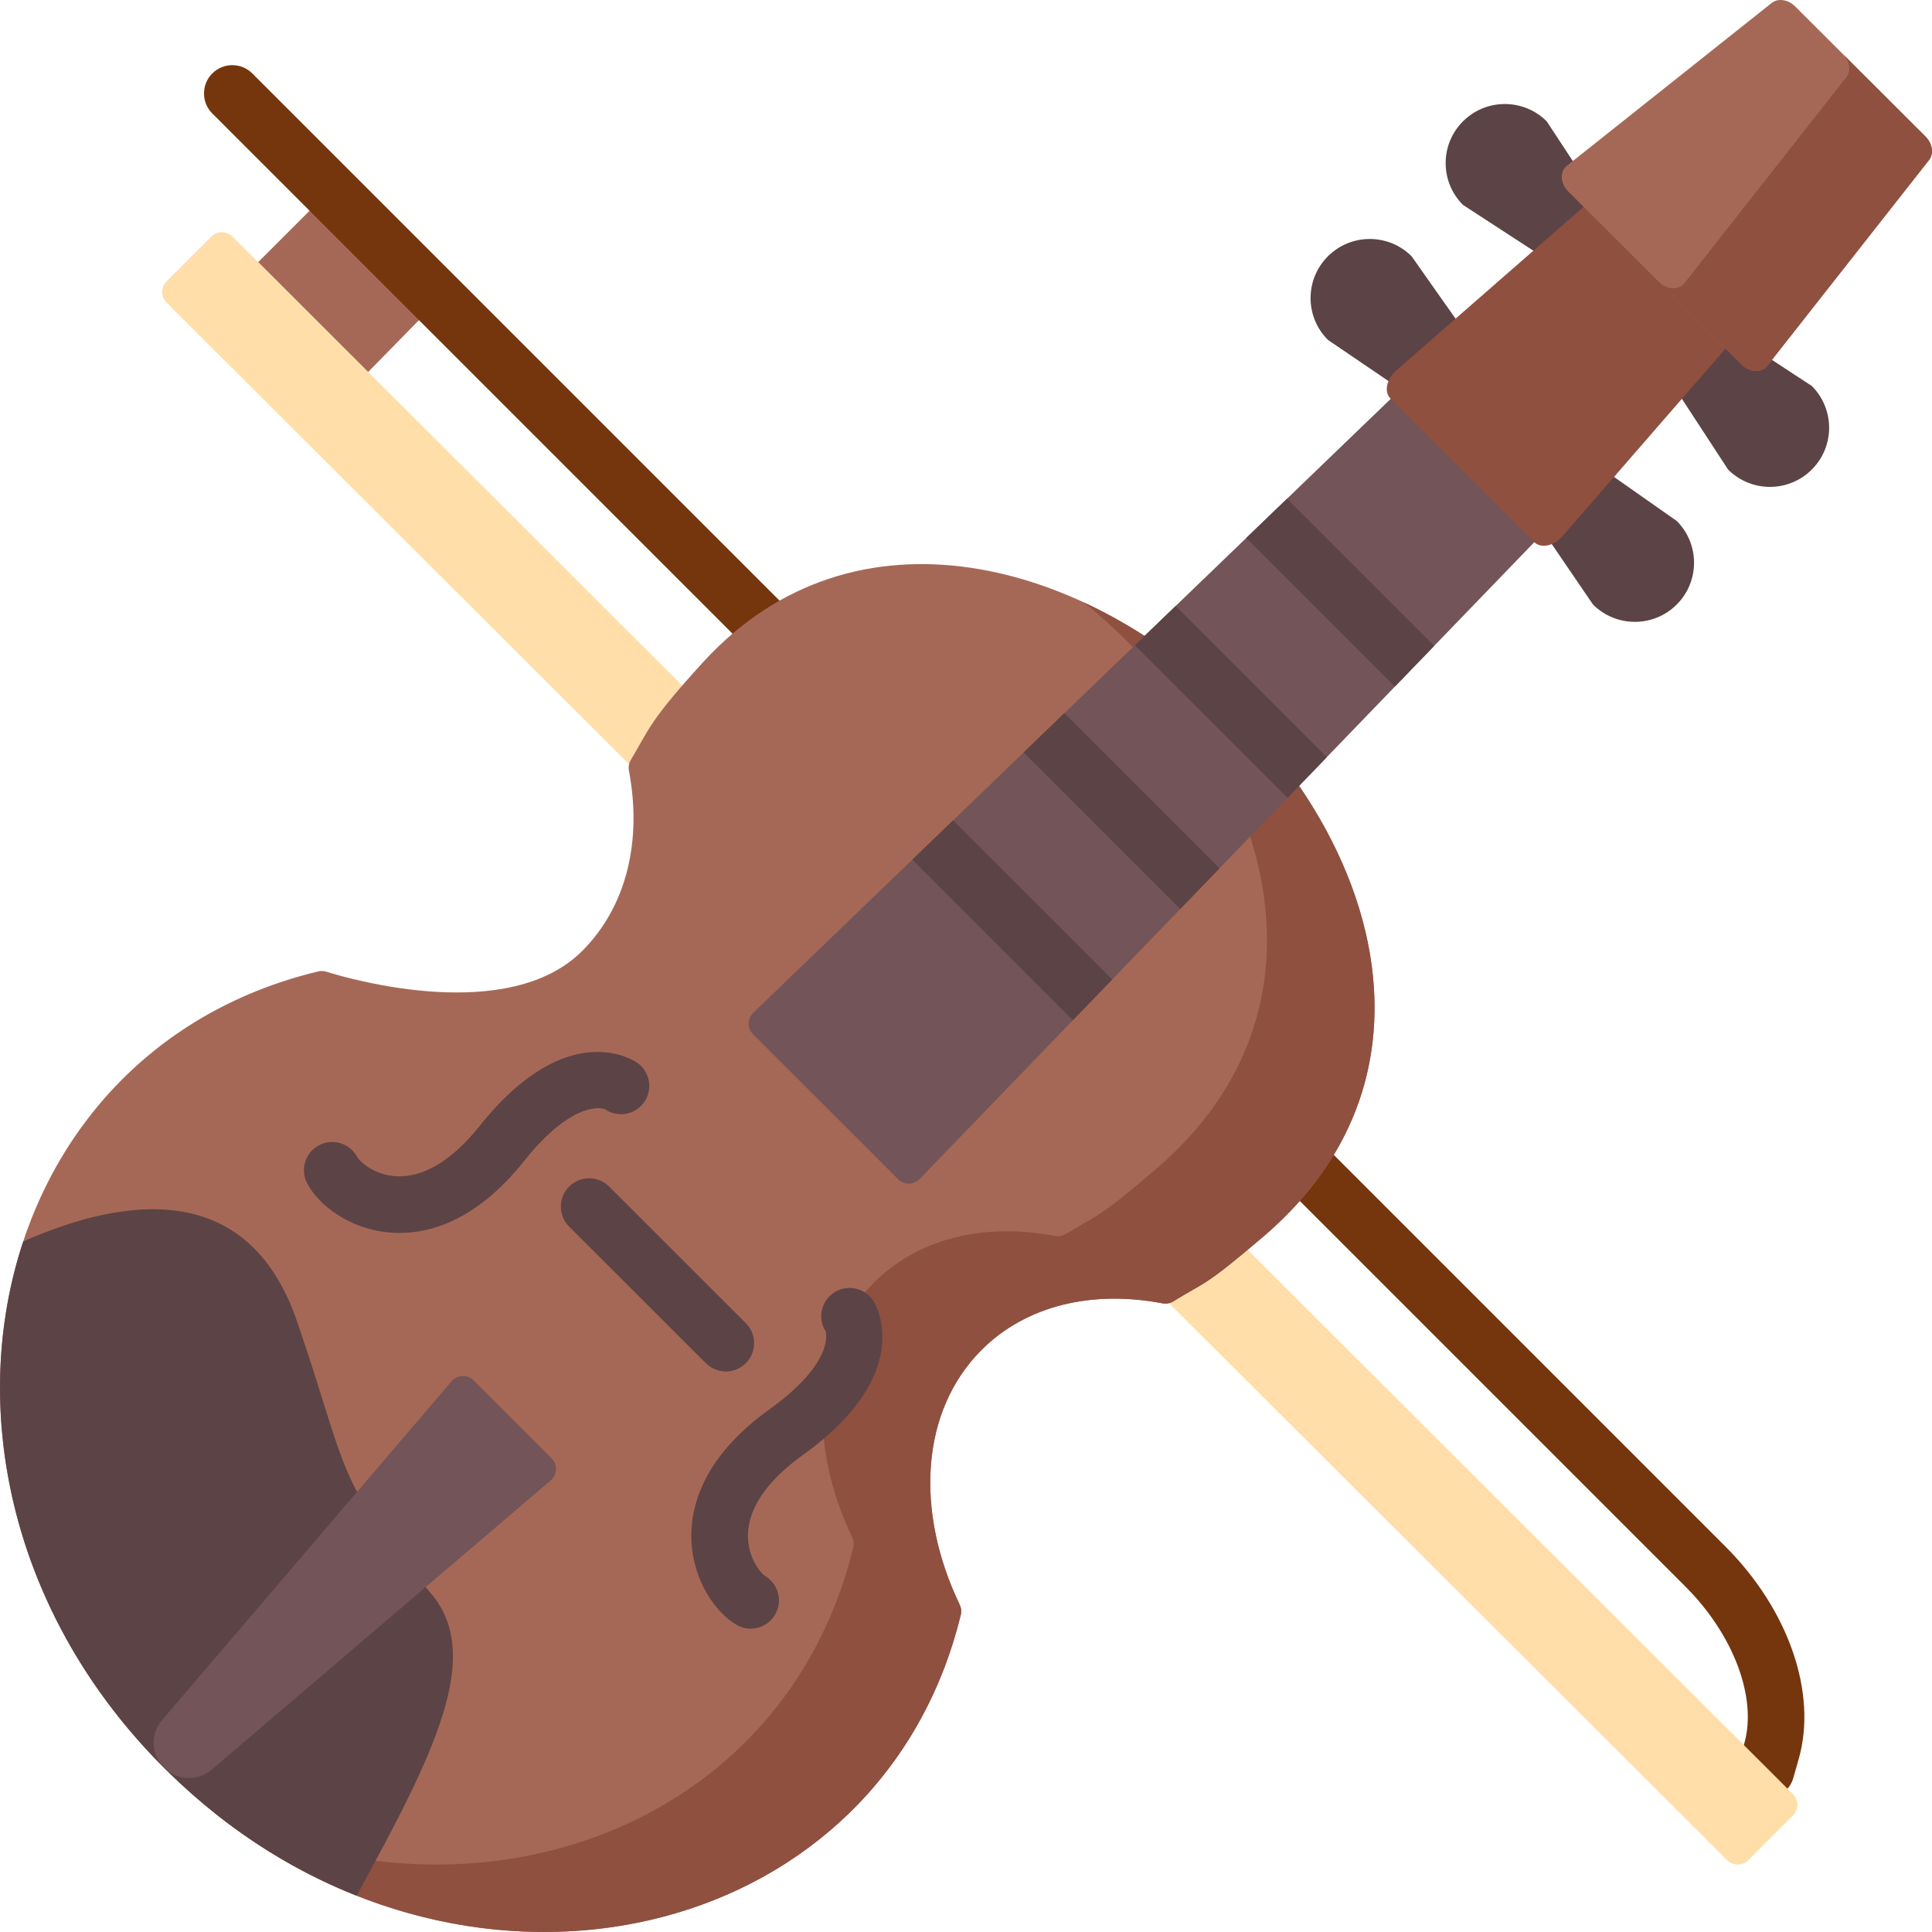 <svg xmlns="http://www.w3.org/2000/svg" xmlns:xlink="http://www.w3.org/1999/xlink" id="Capa_1" x="0px" y="0px" viewBox="0 0 512.001 512.001" style="enable-background:new 0 0 512.001 512.001;" xml:space="preserve"><polygon style="fill:#A66856;" points="97.536,98.618 116.28,79.482 87.342,50.545 68.403,69.485 "></polygon><path style="fill:#75360D;" d="M468.043,476.622c-0.678,0-1.367-0.093-2.051-0.287c-3.985-1.131-6.298-5.277-5.167-9.263 l1.437-5.065c3.43-12.084-2.835-28.772-15.591-41.528L56.26,30.07c-2.929-2.93-2.929-7.678,0-10.607 c2.929-2.928,7.678-2.928,10.606,0l390.41,390.408c16.739,16.739,24.36,38.812,19.415,56.231l-1.438,5.065 C474.317,474.468,471.312,476.622,468.043,476.622z"></path><path style="fill:#FFDEA9;" d="M61.637,62.719l413.532,412.75c1.562,1.562,1.562,4.095,0,5.657l-11.826,11.826 c-1.562,1.562-4.095,1.562-5.657,0L44.155,80.202c-1.562-1.562-1.562-4.095,0-5.657l11.826-11.826 C57.543,61.157,60.075,61.157,61.637,62.719z"></path><path style="fill:#A66856;" d="M42.12,467.131c-71.447-73.088-48.456-187.906,42.205-209.692c0.704-0.169,1.437-0.143,2.128,0.072 c7.05,2.185,48.431,13.907,67.84-5.501c11.936-11.936,15.852-29.483,12.382-47.736c-0.187-0.982-0.019-2.004,0.494-2.861 c4.734-7.913,4.717-10.123,19.089-25.853c80.775-88.445,245.109,69.847,148.424,152.261c-16.04,13.667-15.18,11.727-23.709,17.042 c-0.873,0.544-1.923,0.727-2.932,0.534c-18.313-3.506-35.938,0.387-47.908,12.344c-16.257,16.241-17.633,42.866-5.811,67.489 c0.403,0.839,0.522,1.794,0.302,2.698C232.533,518.743,115.684,542.367,42.12,467.131z"></path><path style="fill:#8F5040;" d="M287.203,159.629c46.745,37.728,71.764,105.339,18.977,150.334 c-16.016,13.647-15.182,11.733-23.67,17.018c-0.898,0.559-1.977,0.748-3.017,0.549c-18.296-3.491-35.903,0.405-47.863,12.353 c-16.248,16.232-17.632,42.837-5.83,67.448c0.415,0.865,0.538,1.85,0.311,2.782c-18.109,74.329-99.706,103.606-169.06,70.491 c73.495,58.381,176.928,32.207,197.574-52.683c0.219-0.901,0.1-1.854-0.301-2.69c-11.825-24.624-10.449-51.25,5.809-67.492 c11.971-11.959,29.6-15.851,47.914-12.343c1.006,0.193,2.052,0.01,2.921-0.532c8.535-5.319,7.671-3.375,23.714-17.045 C397.462,274.307,350.191,188.805,287.203,159.629z"></path><g>	<path style="fill:#5C4346;" d="M94.5,502.376c-18.559-7.341-36.478-18.991-52.375-35.247C2.182,426.28-8.242,372.37,6.168,328.979  c27.258-11.992,59.661-16.271,72.524,21.13c13.793,40.099,9.874,41.904,35.549,72.21C128.137,438.718,115.274,464.484,94.5,502.376  z"></path>	<path style="fill:#5C4346;" d="M198.935,431.61c-1.282,0-2.581-0.33-3.769-1.024c-5.391-3.153-11.421-11.433-11.921-22.162  c-0.414-8.88,2.848-22.159,20.735-34.991c17.426-12.503,14.859-20.543,14.816-20.611c-2.212-3.502-1.167-8.134,2.335-10.347  c3.502-2.21,8.134-1.166,10.347,2.335c0.485,0.769,11.544,19.073-18.754,40.811c-9.813,7.04-14.826,14.672-14.497,22.072  c0.252,5.686,3.59,9.4,4.511,9.945c3.561,2.103,4.761,6.7,2.666,10.266C204.006,430.282,201.505,431.61,198.935,431.61z"></path>	<path style="fill:#5C4346;" d="M80.551,309.755c-0.065,1.28,0.199,2.594,0.832,3.816c2.876,5.544,10.839,11.986,21.53,13.029  c8.847,0.863,22.275-1.721,35.997-18.936c13.37-16.77,21.27-13.799,21.336-13.752c3.385,2.387,8.064,1.578,10.452-1.808  c2.385-3.385,1.577-8.065-1.808-10.452c-0.743-0.524-18.464-12.496-41.708,16.662c-7.528,9.444-15.404,14.063-22.778,13.36  c-5.665-0.54-9.206-4.062-9.704-5.009c-1.919-3.663-6.45-5.095-10.117-3.183C82.134,304.757,80.681,307.188,80.551,309.755z"></path>	<path style="fill:#5C4346;" d="M192.353,363.454c-1.918,0-3.837-0.731-5.301-2.194l-36.225-36.197  c-2.93-2.928-2.932-7.677-0.004-10.607c2.927-2.929,7.676-2.931,10.606-0.004l36.225,36.197c2.93,2.928,2.932,7.677,0.004,10.607  C196.194,362.721,194.273,363.454,192.353,363.454z"></path></g><g>	<path style="fill:#735458;" d="M43.453,468.478L43.453,468.478c-3.393-3.39-3.66-8.799-0.618-12.507l76.826-89.911  c1.515-1.773,4.219-1.879,5.868-0.231l20.645,20.629c1.651,1.65,1.545,4.357-0.231,5.872l-89.974,76.765  C52.258,472.135,46.846,471.868,43.453,468.478z"></path>	<path style="fill:#735458;" d="M455.9,92.601l-75.83,78.57l-10.41,10.78l-18.03,18.69l-10.41,10.79l-18.03,18.68l-10.42,10.79  l-18.02,18.68l-10.42,10.79l-40.614,42.082c-1.553,1.609-4.123,1.632-5.705,0.053l-38.445-38.392  c-1.585-1.583-1.561-4.158,0.052-5.712l42.152-40.591l10.8-10.4l18.7-18.01l10.8-10.41l18.7-18.01l10.8-10.4l18.7-18.01l10.8-10.4  l78.63-75.73L455.9,92.601z"></path></g><g>	<path style="fill:#5C4346;" d="M457.964,124.442l-27.726-42.461l-42.527-27.675c-6.127-6.117-6.127-16.037,0-22.154l0,0  c6.125-6.115,16.054-6.115,22.179,0l27.847,42.34l42.406,27.796c6.127,6.117,6.127,16.037,0,22.154l0,0  C474.018,130.556,464.089,130.556,457.964,124.442z"></path>	<path style="fill:#5C4346;" d="M422.167,160.211l-28.463-41.716l-41.79-28.42c-6.127-6.117-6.127-16.037,0-22.154l0,0  c6.125-6.115,16.054-6.115,22.179,0l29.01,41.189l41.243,28.947c6.127,6.117,6.127,16.037,0,22.154l0,0  C438.222,166.326,428.292,166.326,422.167,160.211z"></path></g><path d="M441.121,70.387c-2.985,2.983-5.986,5.949-8.896,9.006c-0.379,0.399,0.205,0.983,0.604,0.604 c3.059-2.908,6.027-5.906,9.012-8.89C442.306,70.643,441.586,69.924,441.121,70.387z"></path><path style="fill:#8F5040;" d="M406.589,143.666l-38.103-38.037c-1.752-1.749-1.047-5.194,1.522-7.437l73.32-64.047 c2.255-1.97,5.158-2.303,6.696-0.767l28.644,28.594c1.532,1.529,1.209,4.41-0.746,6.66l-63.861,73.49 C411.816,144.704,408.347,145.422,406.589,143.666z"></path><path style="fill:#A66856;" d="M511.229,42.392l-42.907,54.579c-1.514,1.917-4.656,1.741-6.779-0.371l-21.974-21.933l-23.983-23.952 c-2.112-2.112-2.287-5.233-0.391-6.747l54.322-43.186c1.679-1.329,4.368-0.927,6.233,0.928l12.816,12.795l0.01,0.01l21.716,21.686 C512.136,38.045,512.548,40.723,511.229,42.392z"></path><path style="fill:#8F5040;" d="M511.229,42.392l-42.907,54.579c-1.514,1.917-4.656,1.741-6.779-0.371l-21.974-21.933h0.041 c2.122,2.112,5.264,2.287,6.779,0.371l42.907-54.579c1.257-1.597,0.927-4.11-0.721-5.944l21.717,21.686 C512.136,38.045,512.548,40.723,511.229,42.392z"></path><g>	<path style="fill:#5C4346;" d="M380.07,171.171l-10.41,10.78c-0.04-0.03-0.07-0.06-0.11-0.1l-39.28-39.28l10.8-10.4L380.07,171.171  z"></path>	<path style="fill:#5C4346;" d="M351.63,200.641l-10.41,10.79c-0.04-0.03-0.07-0.06-0.1-0.09l-40.26-40.25  c-0.04-0.04-0.07-0.07-0.09-0.11l10.8-10.4L351.63,200.641z"></path>	<path style="fill:#5C4346;" d="M323.19,230.111l-10.42,10.79c-0.04-0.03-0.07-0.06-0.1-0.09l-41.31-41.31  c-0.03-0.03-0.06-0.06-0.09-0.1l10.8-10.41L323.19,230.111z"></path>	<path style="fill:#5C4346;" d="M294.75,259.581l-10.42,10.79c-0.04-0.03-0.07-0.06-0.1-0.09l-42.37-42.37  c-0.03-0.03-0.06-0.06-0.09-0.1l10.8-10.4L294.75,259.581z"></path></g><g></g><g></g><g></g><g></g><g></g><g></g><g></g><g></g><g></g><g></g><g></g><g></g><g></g><g></g><g></g></svg>
